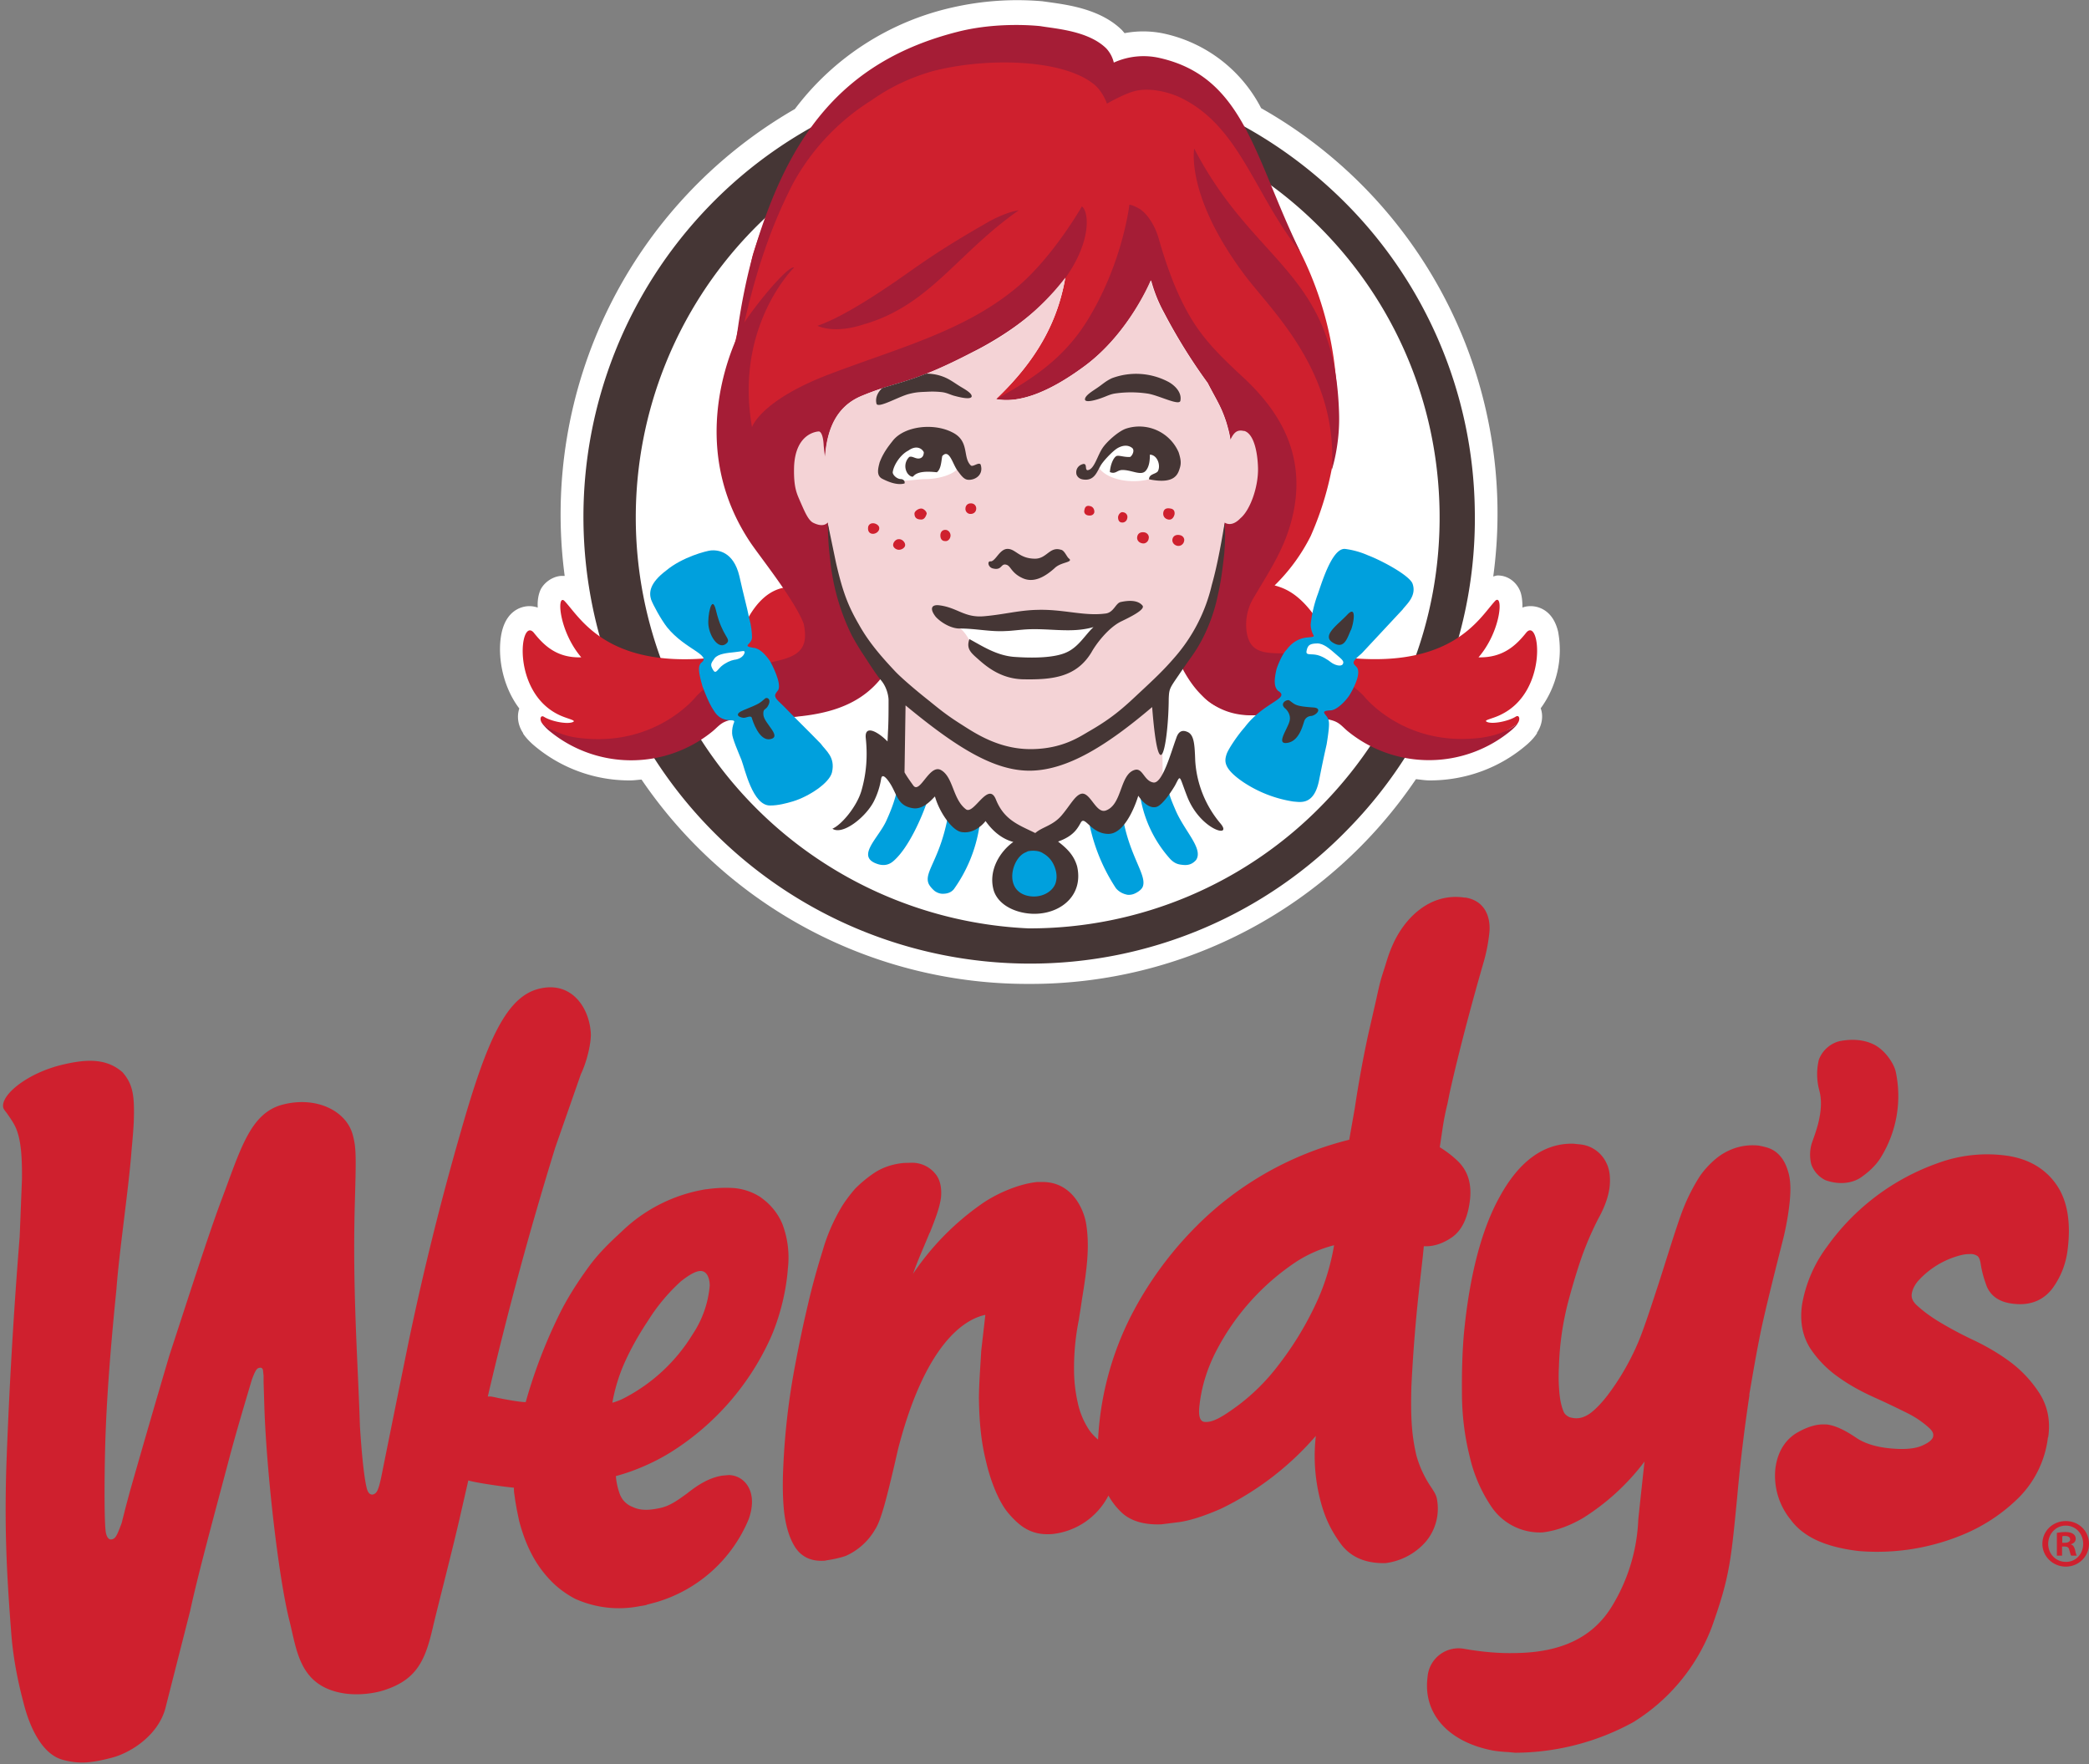 <svg xmlns="http://www.w3.org/2000/svg" xmlns:xlink="http://www.w3.org/1999/xlink" viewBox="0 0 100.81 85.13"><rect x="0" y="0" width="100.81" height="85.13" fill="#808080" stroke="none"/><linearGradient id="a"><stop offset="0" stop-color="#cf202e"/><stop offset="1" stop-color="#cf202e"/></linearGradient><radialGradient xlink:href="#a" id="b" cx="49.99" cy="64.17" r="38.22" gradientUnits="userSpaceOnUse"/><radialGradient xlink:href="#a" id="c" cx="99.68" cy="74.5" r="1.12" gradientUnits="userSpaceOnUse"/><path fill="url(#b)" d="M63.48 62.96a15.58 15.58 0 0 1-1.82 2.96 9.82 9.82 0 0 1-2.05 2c-.6.43-1.11.76-1.52.69-.27-.07-.24-.54-.2-.84.1-.87.37-1.75.82-2.61a11.54 11.54 0 0 1 3.87-4.29 6.2 6.2 0 0 1 1.8-.78c-.17 1-.47 1.97-.9 2.87m7.23-19.64c-1.73-.28-2.98 1.04-3.53 2.34-.2.46-.25.7-.44 1.28-.19.58-.26 1.02-.4 1.61l-.32 1.4a55.58 55.58 0 0 0-.64 3.52L65.11 55a15.77 15.77 0 0 0-7.57 4.37 17.29 17.29 0 0 0-2.95 4.11 14.82 14.82 0 0 0-1.6 5.99c-.16-.14-.32-.3-.44-.48a3.82 3.82 0 0 1-.54-1.3 7.3 7.3 0 0 1-.18-1.6 11.8 11.8 0 0 1 .23-2.39l.1-.64.06-.4c.25-1.52.36-2.54.2-3.57-.1-.69-.65-2.01-2.04-2.05h-.34c-.94.1-2.03.6-2.7 1.08a12.85 12.85 0 0 0-3.28 3.35c.14-.4.31-.81.48-1.21l.31-.74.04-.08c.23-.58.46-1.17.52-1.65.04-.43-.03-.79-.2-1.05a1.44 1.44 0 0 0-1.21-.63l-.38.01c-.54.05-1.02.21-1.43.48a6 6 0 0 0-.94.78c-.27.32-.52.65-.7.97a8.8 8.8 0 0 0-.85 2c-.25.8-.5 1.68-.72 2.64-.22.93-.42 1.88-.6 2.84a34.12 34.12 0 0 0-.58 4.94c-.04.8-.03 1.55.04 2.19.08.68.25 1.24.5 1.65.31.52.82.76 1.49.7l.03-.01c.13-.02.56-.08.96-.22a3.1 3.1 0 0 0 1.42-1.29c.28-.43.56-1.56.9-3l.2-.87c1.34-5.18 3.26-6.27 4.21-6.47l-.2 1.75c-.04.77-.1 1.44-.11 2.25.02 1.52.17 2.38.36 3.14.2.86.6 1.9 1.07 2.44.55.64 1.1 1.06 2.06 1h.02a3.45 3.45 0 0 0 2.74-1.86c.18.32.4.6.67.85.43.38 1.04.56 1.82.54h.05l.88-.11c.55-.08 1.22-.3 2-.64a14.23 14.23 0 0 0 4.59-3.52 8.5 8.5 0 0 0 .36 3.6c.2.59.45 1.07.85 1.62.45.6 1.13.92 2.04.92h.11a3.09 3.09 0 0 0 1.95-1.04 2.48 2.48 0 0 0 .54-2.01c-.03-.23-.15-.4-.27-.59a5.21 5.21 0 0 1-.73-1.56c-.22-.96-.28-1.76-.24-3.32a77.37 77.37 0 0 1 .37-4.67l.18-1.6.05-.5h.11c.4 0 .82-.14 1.23-.42.5-.34.79-.96.89-1.84.08-.75-.1-1.36-.56-1.82-.27-.27-.58-.5-.9-.7l.12-.8a12.24 12.24 0 0 1 .25-1.29l.08-.4c0-.03.55-2.57 1.64-6.35a8.1 8.1 0 0 0 .3-1.49c.07-.58-.08-1.55-1.17-1.72m15.62 13.33c.09.35.1.79.05 1.32-.05.5-.14 1.06-.28 1.67 0 .02-.79 3.07-1.1 4.53-.24 1.17-.39 2.07-.57 3.12v.07a81.2 81.2 0 0 0-.59 4.92c-.3 3.1-.37 3.85-1.22 6.24a9.24 9.24 0 0 1-3.8 4.6 11.94 11.94 0 0 1-5.65 1.47h-.04l-.32-.03a6.61 6.61 0 0 1-.72-.07c-2.17-.4-3.42-1.77-3.19-3.55a1.5 1.5 0 0 1 1.79-1.36c.87.15 1.69.22 2.42.2 2.25-.02 3.8-.76 4.72-2.31a8.69 8.69 0 0 0 1.24-4.14 682.52 682.52 0 0 1 .3-2.79 11.1 11.1 0 0 1-2.96 2.72c-.68.4-1.35.63-1.98.7h-.04a2.82 2.82 0 0 1-2.38-1.2 7.17 7.17 0 0 1-1.08-2.48c-.24-.96-.37-1.99-.37-3.06-.01-1.05.02-2.02.1-2.91.27-2.75.84-4.95 1.7-6.51.94-1.74 2.14-2.63 3.57-2.6l.39.04a1.57 1.57 0 0 1 1.21.89c.15.3.2.66.16 1.12-.05.46-.22.97-.54 1.55-.28.54-.55 1.15-.79 1.81-.2.57-.41 1.25-.62 2.02a14.01 14.01 0 0 0-.5 3.33c-.02.38-.02.78.02 1.22.03.38.1.7.21.96.06.15.26.26.32.27.09.02.18.04.3.04.2 0 .4-.07.6-.2.16-.1.54-.42.98-1.02.32-.43.92-1.31 1.41-2.48.23-.55.53-1.45.84-2.4.36-1.07.98-3.16 1.33-4.04a9.3 9.3 0 0 1 .77-1.51c.27-.41.7-.83 1.03-1.05.5-.33 1.06-.5 1.68-.47.14 0 .3.04.5.09.26.07.49.2.68.42.18.2.32.48.42.86m1.09-.45a1.9 1.9 0 0 1 .01-.98c.06-.19.23-.62.33-1.03.13-.54.18-1.08.04-1.58a3 3 0 0 1-.02-1.45c.2-.56.7-.86 1.07-.92.56-.1 1.11-.06 1.58.17.51.25.95.86 1.06 1.3a5.63 5.63 0 0 1-.72 4.16c-.23.38-.6.71-.93.94-.4.29-1.05.4-1.74.15a1.35 1.35 0 0 1-.68-.76m11.42 13.16a4.95 4.95 0 0 1-1.44 2.95 8.36 8.36 0 0 1-2.53 1.7 10.78 10.78 0 0 1-5.13.85l-.17-.02c-1.52-.2-2.55-.68-3.15-1.5a3.35 3.35 0 0 1-.73-2.5c.14-1 .67-1.49 1.09-1.72.5-.28.94-.4 1.34-.37h.05c.4.05.85.26 1.4.63.36.25.85.42 1.45.5.8.1 1.42.06 1.81-.14.29-.13.45-.28.47-.42.01-.07.03-.2-.19-.4a4.6 4.6 0 0 0-1.08-.73c-.48-.24-1-.49-1.6-.76-.62-.28-1.2-.6-1.71-.97a5.2 5.2 0 0 1-1.35-1.38c-.38-.6-.51-1.3-.4-2.1a6.5 6.5 0 0 1 1.2-2.8 11.1 11.1 0 0 1 5.35-4.04 6.9 6.9 0 0 1 3.34-.36c1.04.15 1.85.62 2.39 1.4.54.78.71 1.86.53 3.2a3.92 3.92 0 0 1-.7 1.77c-.32.44-.92.93-2.02.76-.75-.11-1.05-.52-1.18-.84-.1-.27-.19-.56-.25-.86-.04-.2-.05-.45-.18-.58a.58.58 0 0 0-.42-.1s-.17-.02-.54.09a4.17 4.17 0 0 0-1.85 1.13c-.2.21-.33.44-.37.68-.02.11-.03.3.21.54.3.28.68.57 1.15.85.47.28 1 .57 1.64.87.67.32 1.27.68 1.8 1.08.55.42 1 .92 1.35 1.46.4.62.55 1.34.43 2.14m-65.41-4.98a8.4 8.4 0 0 1-3.24 3.05 2.9 2.9 0 0 1-.64.26 8.5 8.5 0 0 1 .47-1.65c.33-.8.76-1.57 1.26-2.32a9 9 0 0 1 1.57-1.88c.35-.28.65-.46.87-.5.5-.08.53.57.53.7a5 5 0 0 1-.82 2.34m3.33-6.57a2.79 2.79 0 0 0-1.36-.48 6.3 6.3 0 0 0-1.31.06h-.03a7.59 7.59 0 0 0-4.08 2.06c-.48.44-1.04.97-1.51 1.6-.31.42-.9 1.25-1.38 2.18a24.64 24.64 0 0 0-1.72 4.43c-.32 0-1.02-.14-1.34-.2a3 3 0 0 0-.35-.07h-.14a177.1 177.1 0 0 1 3.26-12.03l1.23-3.52c.32-.67.51-1.58.48-2-.08-1.23-.93-2.48-2.44-2.14-1.6.35-2.55 2.4-3.83 6.9a138.5 138.5 0 0 0-2.55 10.29 2775.42 2775.42 0 0 0-1.3 6.43c-.13.58-.2.75-.4.8-.1.02-.23-.05-.29-.3-.13-.51-.24-1.6-.33-2.98-.1-3.18-.36-6.49-.25-10.67.07-2.39.07-2.77-.09-3.38-.3-1.19-1.77-1.9-3.37-1.49-1.6.4-2.06 2.2-2.99 4.65-.62 1.66-1.56 4.6-2.5 7.47A694.2 694.2 0 0 0 6.26 72l-.2.75-.19.75c-.23.62-.3.74-.46.78-.15.04-.24-.08-.29-.27-.1-.37-.08-2.75-.05-4 .06-2.56.3-5.33.55-7.81.13-1.8.6-4.92.73-6.71.05-.54.1-1.1.11-1.5.03-1.13-.05-1.68-.55-2.25-.78-.68-1.73-.63-2.82-.38-1.77.4-3.09 1.5-2.93 2.1.02.08.11.17.2.3.27.39.41.6.52 1 .13.46.19 1.1.18 2.13l-.11 2.78A251.6 251.6 0 0 0 .3 70.93c-.08 2.97.02 5.03.25 7.97.12 1.47.43 2.68.6 3.33.3 1.16.9 2.45 1.91 2.7.76.2 1.34.15 2.34-.11.92-.24 2.3-1.11 2.61-2.5l1.17-4.6c.35-1.64 1.14-4.55 1.81-7.07.39-1.5.9-3.18 1.16-4.06.16-.44.24-.56.35-.58.1-.03.16 0 .19.1l.03.28v.31l.03.95c.08 3.08.67 8.4 1.22 10.57.36 1.42.47 3.17 2.66 3.5 1 .14 1.85-.14 1.85-.14 1.61-.5 2.03-1.42 2.4-3.01.23-1 .96-3.78 1.36-5.56l.36-1.57c.3.1 1.64.3 2.2.35 0 .17.01.26.03.37l.04.29.07.4.11.53c.24.93.6 1.73 1.08 2.37.47.62.95 1.04 1.62 1.4a5.14 5.14 0 0 0 3.16.35l.08-.01.21-.04v-.01l.49-.13a6.95 6.95 0 0 0 4.44-4c.29-.82.13-1.34-.06-1.63a1.1 1.1 0 0 0-.9-.5l-.33.03c-.7.12-1.24.51-1.7.87-.43.31-.83.61-1.33.7-.56.12-.95.1-1.28-.06a1.06 1.06 0 0 1-.64-.68 3.24 3.24 0 0 1-.17-.81c.91-.24 1.97-.7 2.82-1.26a12.66 12.66 0 0 0 4.57-5.24c.48-1.01.83-2.36.91-3.51a4.57 4.57 0 0 0-.27-2.17 2.95 2.95 0 0 0-1-1.24"/><path fill="url(#c)" d="M99.52 74.45h.12c.14 0 .26-.05.26-.16 0-.1-.08-.17-.24-.17-.07 0-.11 0-.14.02zm0 .62h-.26v-1.1c.1-.02.24-.04.42-.04.2 0 .3.04.38.1.06.04.11.12.11.23 0 .13-.1.22-.23.26v.01c.11.03.16.12.2.27.03.17.06.23.08.27h-.27c-.03-.04-.05-.14-.09-.27-.02-.11-.08-.17-.22-.17h-.13v.44zm.16-1.45c-.47 0-.84.4-.84.88 0 .49.37.87.85.87.48.01.84-.38.84-.87s-.36-.88-.84-.88zm.01-.22c.63 0 1.12.48 1.12 1.1 0 .61-.5 1.1-1.12 1.1s-1.13-.49-1.13-1.1c0-.62.5-1.1 1.13-1.1z"/><path fill="#fff" d="M74.35 34.18a4.76 4.76 0 0 0 .84-3.7c-.27-1.14-1.08-1.23-1.32-1.23-.14 0-.28.02-.4.07 0-.33-.03-.63-.14-.86-.2-.42-.6-.69-1.05-.69-.07 0-.15.03-.22.05a22.47 22.47 0 0 0-11.2-22.6 6.93 6.93 0 0 0-4.74-3.61 4.83 4.83 0 0 0-1.85-.01l-.13-.15c-1-.98-2.5-1.2-3.41-1.33L50.3.06a14.11 14.11 0 0 0-4.34.3 13.1 13.1 0 0 0-7.6 4.9 22.57 22.57 0 0 0-11.11 22.53h-.12c-.42 0-.87.3-1.05.68-.1.23-.15.52-.13.85a1.23 1.23 0 0 0-.41-.07c-.24 0-1.05.1-1.32 1.23-.23.98-.05 2.53.84 3.71-.13.39-.06.82.18 1.18l.01.04c.12.17.24.31.46.51a7.12 7.12 0 0 0 4.7 1.74c.19 0 .37-.03.55-.04a22.52 22.52 0 0 0 18.69 9.86 22.44 22.44 0 0 0 18.68-9.88c.22.02.44.06.67.06 1.75 0 3.42-.62 4.72-1.76.2-.18.33-.33.45-.51v-.03c.24-.36.32-.8.18-1.18"/><path fill="#fff" d="M70.37 25.01a20.63 20.63 0 1 1-41.26 0 20.63 20.63 0 0 1 41.26 0"/><path fill="#453635" d="M49.64 5.14a19.85 19.85 0 0 0 0 39.66 19.7 19.7 0 0 0 14.24-6.03c3.68-3.8 5.67-8.81 5.59-14.1s-2.22-10.25-6.02-13.94a19.73 19.73 0 0 0-13.8-5.6m0 41.37A21.56 21.56 0 0 1 34.19 9.98a21.36 21.36 0 0 1 15.45-6.55c5.63 0 10.95 2.16 15 6.08a21.4 21.4 0 0 1 6.53 15.13 21.4 21.4 0 0 1-6.07 15.32 21.35 21.35 0 0 1-15.45 6.54"/><path fill="#cf202e" d="M73.15 34.58c-.38.24-1.2.39-1.42.24-.13-.08.34-.14.75-.36 2.24-1.13 1.84-4.69 1.18-3.94-.48.6-1.11 1.23-2.31 1.2 1.09-1.27 1.2-3.05.82-2.74-.78.81-2.15 3.59-8.12 2.63.17-.21.35-.42.54-.6a3 3 0 0 1-.92-.94c-.91-1.44-1.7-1.69-2.16-1.82a8.94 8.94 0 0 0 1.74-2.38 15.16 15.16 0 0 0 1.2-7.84 16.73 16.73 0 0 0-1.7-5.87c-1.3-2.43-2.58-6.86-6.95-8.35-.9-.04-1.36 0-2.14.35-.08-.16-.82-.77-.9-.9-.46-.42-1.82-.8-2.43-1-1.26-.02-2.37-.33-3.75.04-5.87 1.59-8.49 4.52-10.22 9.9-.15.46-.35 1.91-.37 2.36.05-.16-1.9 5.8-.6 9.05.23.28.26.8.5 1.07.62 1.44 1.6 2.33 2.2 3.65-1.93.08-2.6 3.02-2.66 3.27-6.04 1-7.41-1.8-8.2-2.61-.37-.32-.26 1.46.82 2.73-1.2.04-1.82-.6-2.3-1.2-.67-.74-1.07 2.82 1.17 3.95.41.21.88.28.75.36-.23.14-1.04 0-1.42-.24-.18-.11-.24.17-.04.37 5.76 3.83 8.41-.38 9.29-.5 3.18.91 8.8-1.33 6.3-3.27a9.87 9.87 0 0 1-1.73-4.99c-.15-1.18 0-1.54-1.3-1.44.45-1.43.93-2.69.45-4.87a.77.77 0 0 0-.24.17c2.56-2.5 7.6-2.8 10.37-5.52.36-.63 1.77-.83 2.11-1.48-.31 2.25-1.31 4.22-3.4 6.2 0 0 1.47.01 2.63-.82 1.99-1.41 2.91-3.13 4.28-4.62 0-.07.39-.4.37-.5.22.12.66.48.8.7 1.62 2.5.3 1.89 2.1 4.16.1.12.3.64.4.76.39.74.57 1.19 1.07 1.86.64.45.51 1.2.89 2.47-.11 1.58-.44 2.82-1.5 3.52-.05 1.38-1.21 4.58-1.21 4.58.1.31-1.23 2.43 1.9 3.07.83.16 2.07 0 3.12-.19.09-.68.32-1.32.66-1.92a4.4 4.4 0 0 0 .24 2.15l.1-.03c.87.12 3.53 4.33 9.29.5.19-.2.13-.48-.05-.37"/><path fill="#00a0dd" d="M56.74 39.12c-.24-.56-.4-.93-.4-1.42-.02-.08-.11-.15-.23-.2l.01.57-1-.41c-.1.13-.15.33-.12.6a5.94 5.94 0 0 0 1.47 3.19c.24.25.43.27.65.29.26.02.44-.06.6-.24.36-.54-.54-1.37-.98-2.38m-10.4.64-.55-.63c-.37 2.33-1.24 2.94-.97 3.53.1.19.29.34.29.34.13.09.26.13.38.13.19 0 .39-.04.54-.22a7.05 7.05 0 0 0 1.22-2.94c.03-.18.03-.36.01-.54zm-1.88-1.11-.89-.22-.1-.54a1.2 1.2 0 0 0-.18.26c-.1.36-.17.69-.52 1.46-.39.86-1.53 1.76-.37 2.1.37.1.6-.05.75-.19.7-.63 1.33-2.05 1.62-2.92.04-.16.08-.32.1-.49zm9.08 1.15-1.06-.57a8.86 8.86 0 0 0 1.37 3.63c.14.17.34.28.57.32a.7.7 0 0 0 .38-.08s.28-.13.35-.32c.22-.6-.79-1.6-1.04-3.85zm-4.21 3.6c1.1.28 2.1-.58 2.12-.87a3.88 3.88 0 0 0-.78-1.35 1.2 1.2 0 0 0-1.2-.24c-.34.12-1 .79-.98 1.42 0 .5.84 1.04.84 1.04"/><path fill="#a51d36" d="M41.76 15.63c3.14-.94 4.45-3.42 7.4-5.48-.49.07-1.1.35-1.5.58-2.5 1.43-3.28 2.05-4.44 2.85-1.17.8-2.68 1.77-3.77 2.14 0 0 .78.43 2.3-.09M55.97 2.8a3.48 3.48 0 0 0-2.22.22 1.53 1.53 0 0 0-.36-.68c-.86-.85-2.42-.95-3.19-1.08-.9-.09-2.47-.11-3.97.27-5.7 1.44-8.23 5.18-9.85 10.63-.33 1.1-.65 2.68-.84 4.18-.71 1.62-2.05 5.81.7 9.88.5.73 2.12 2.76 2.54 3.87.6 2.68-2.79 1.08-5.16 3.49 0 0-1.96 2.53-5.75 2.02a3.58 3.58 0 0 1-1.69-.68c.06.09.13.17.27.3a6.21 6.21 0 0 0 7.95.06c.45-.38.46-.62 1.97-.62 2.62 0 4.98-.2 6.35-2.2-1.06-1.39-1.54-1.88-1.96-2.74 0-.43-.13-1-.47-1.72-.22-2.71-.5-3.07-.46-4.43-.1-1.73-.03-3.73 1.77-4.47 1.81-.75 2.3-.52 5.37-2.12 5.7-2.95 5.83-6.56 5.24-7.02 0 0-1.32 2.32-3 3.79-2.52 2.18-5.73 3-9.11 4.28-3.4 1.28-3.81 2.58-3.81 2.58-.86-4.88 2.03-7.7 2.03-7.7-.28-.1-1.74 1.65-2.4 2.65.73-3.17 1.53-5.1 2.34-6.69a10.9 10.9 0 0 1 3.78-4.02 9.66 9.66 0 0 1 2.95-1.41c2.53-.67 6.33-.62 7.84.66.4.34.59.9.59.9s.73-.42 1.25-.58c.73-.22 1.6 0 2.14.22 2.99 1.32 3.68 4.69 5.94 7.52-2.23-4.56-2.69-8.43-6.78-9.36m4.17 10.57c1.3 1.7 4.44 4.64 4.13 9.3 0 0 .4-1.19.35-2.72-.2-6.86-4.06-7.13-6.99-12.78 0 0-.44 2.32 2.51 6.2m13.1 21.54c-.06.1-.13.17-.27.3a6.2 6.2 0 0 1-7.95.06c-.34-.29-.43-.5-1.11-.58a4.44 4.44 0 0 1-.33-2.37c-.28.48-.48 1-.59 1.53-.08 0-.16.14-.25.16-2.87 1.11-4.61.37-5.75-1.89.1-.14.7-.93.78-1.07.23-.5.94-2.02 1.13-4.07.32-2.74.3-3.36.4-4.04.16-1.3.16-1.63-.12-2.56-.25-.77-.45-1.03-.9-1.9a26.92 26.92 0 0 1-2.11-3.4 6.92 6.92 0 0 1-.62-1.55s-1.05 2.54-3.2 4.13c-1.83 1.36-3.24 1.8-4.27 1.6 1.58-.89 3.22-1.87 4.42-3.84 1.69-2.76 2-5.54 2-5.54s.12-.01.46.18c.26.14.73.63.97 1.5.09.32.44 1.51.88 2.5.79 1.78 1.54 2.63 3.13 4.1 1.55 1.43 3.07 3.47 2.5 6.45-.34 1.74-1.12 2.83-1.98 4.3a2.5 2.5 0 0 0-.3 1.58c.24 1.6 1.82.73 3.82 1.22-.14.19-.27.38-.38.58.74.22 1.51.58 2.2 1.28 0 0 1.96 2.54 5.75 2.02.64-.1 1.23-.3 1.69-.68"/><path fill="#f4d3d6" d="M60.03 20.8c-.35-.09-.5.1-.66.43-.04-.25-.1-.51-.2-.85-.25-.77-.45-1.03-.9-1.9a26.87 26.87 0 0 1-2.12-3.4 6.96 6.96 0 0 1-.62-1.55s-1.04 2.54-3.18 4.13c-1.84 1.36-3.25 1.8-4.28 1.6 1.97-1.88 2.97-3.75 3.34-5.86a12.22 12.22 0 0 1-4.45 3.58c-3.08 1.6-3.56 1.37-5.37 2.12-1.28.52-1.69 1.7-1.78 2.95l-.06-.53c-.03-.71-.23-.7-.23-.7s-1.13.01-1.2 1.7c-.03 1.04.15 1.33.3 1.69.18.4.37.9.63 1.02.43.21.62.07.7-.02l.01.15.03.15.03.23c.36 2.27.7 3.64 1.28 4.51l.15.35c.12.22.25.41.36.59.38.3.57.6.61.9l.07.09.22.28-.02.03.18.15c.23.26.47.48.7.66l-.14 4.41.14.73.9.2.42-.55 1.45 1.67 1.25-.44s.3.12.56.35c.25.22 1.83.92 1.83.92l.73-.28.93-.7.37-.63 1.53.81 1.45-2.19 1.13.47-.07-5 .4-.45c.44-.5.95-1.03 1.33-1.6l.04-.1.02-.03.04-.1.03-.06.03-.09.04-.09.04-.08.04-.11.03-.08.05-.13.04-.09.05-.14.03-.09.05-.16.03-.1.06-.17.03-.1.05-.18.03-.1.05-.2.03-.1.05-.2.03-.12.04-.22.02-.12.04-.22.02-.13.04-.25.02-.1.04-.38.2-1.77c.11.08.4.19.77-.2.47-.39.87-1.51.85-2.42-.02-.8-.21-1.68-.68-1.8"/><path fill="#00a0dd" d="M36.29 30.77c0-.23-.03-.57-.14-.96-.12-.59-.24-.98-.47-2.01-.29-1.22-1.07-1.26-1.36-1.24-.23.02-1.39.32-2.17.97-.82.62-.83 1.07-.73 1.4.09.25.48.97.78 1.35.87 1.07 2.17 1.33 1.63 1.71-.16.17-.12.46.07 1.13.15.4.3.76.44 1 .14.2.27.58.82.63.14.01.3 0 .27.09-.07.16-.11.37-.1.55 0 .23.31.93.45 1.28.16.41.54 2.22 1.39 2.2.38 0 .76-.1 1.1-.2.78-.24 1.76-.89 1.88-1.4.17-.74-.3-1.04-.54-1.38-.46-.48-1.48-1.48-1.78-1.8l-.25-.24c-.3-.29-.15-.37-.02-.56.16-.32-.3-1.22-.41-1.4-.2-.29-.5-.62-.8-.63-.58-.1-.07-.14-.06-.5"/><path fill="#453635" d="M35.88 34.27c.79-.32.77-.33 1.05-.57.1-.07.33.05.11.4-.09.15-.23.09-.2.4.04.42.92 1.05.33 1.17-.54.1-.85-.89-.89-1.03-.04-.14-.28.01-.4 0-.25-.03-.46-.18 0-.37m-1.69-4.08c.07.56.51 1.2.88.85.23-.23-.21-.29-.52-1.59-.2-.84-.42.3-.36.74"/><path fill="#fff" d="M35.46 31.47c-.36.04-.8.07-.98.3-.18.25-.21.31-.08.54.13.24.2.04.4-.15.21-.18.46-.29.63-.32.2-.02.43-.12.5-.33.04-.16-.13-.07-.47-.04"/><path fill="#00a0dd" d="M64.2 34.28c.3 0 .73-.44.92-.73.11-.18.64-1.08.33-1.38-.16-.16-.2-.21.05-.45.1-.1.2-.17.26-.24l1.93-2.07c.16-.23.7-.65.47-1.26-.18-.4-1.46-1.09-2.14-1.35a4 4 0 0 0-1.1-.31c-.67-.08-1.2 1.87-1.36 2.27a6.17 6.17 0 0 0-.31 1.37c0 .17.05.37.14.53.05.09-.14.08-.29.1-.6.05-.9.45-1.01.59-.14.13-.34.51-.48.91-.16.65-.1.92.07 1.08.61.37-.69.53-1.61 1.75-.34.38-.8 1.06-.88 1.31-.1.32-.17.68.82 1.35a6 6 0 0 0 2.41.93c.32.02.98.2 1.23-1 .2-1.01.27-1.31.37-1.76.09-.54.14-.97.1-1.13-.03-.3-.53-.48.08-.51"/><path fill="#453635" d="M63.38 34.14c-.9-.06-.87-.14-1.16-.34-.1-.07-.49.13-.21.38.1.08.3.32.22.62-.1.39-.67 1.13-.12 1.05.63-.08.78-.97.85-1.1a.37.37 0 0 1 .32-.2c.26-.04.55-.38.1-.41m1.81-3.74c-.18.4-.31.92-.82.64-.65-.34.16-.86.65-1.38.47-.5.3.45.17.75"/><path fill="#fff" d="M64.48 31.58c-.3-.26-.61-.54-.92-.53-.32.01-.44.06-.5.32-.07.26.12.18.41.22.3.04.61.25.76.37.17.13.48.23.57.09.08-.14-.03-.22-.32-.47m-17.51-.3s-.44-1.08-.9-1.05c.8-.01 1.84.16 2.63.1.12-.01.37-.11.5-.12 1.22-.13 2.66.22 3.79-.11-.38.36-.62 1.24-1.17 1.52-.6.3-1.98.38-2.84.33-.87-.05-1.4-.35-2.01-.67"/><path fill="#cf202e" d="M41.89 25.48c0-.13.09-.23.24-.23.13 0 .3.1.3.23.01.17-.17.28-.3.28-.16 0-.25-.11-.24-.28m1.21.82c0-.14.14-.29.28-.28.15-.01.3.14.3.28 0 .12-.15.23-.3.23-.14 0-.28-.11-.28-.23m1.03-1.52c0-.1.17-.24.33-.24.1 0 .26.13.26.25-.06.2-.15.28-.26.28-.21 0-.33-.08-.33-.29m1.25 1.06c0-.14.07-.27.24-.27.14 0 .25.13.25.27s-.11.29-.26.27c-.17 0-.23-.13-.23-.27m1.21-1.29c0-.15.1-.26.26-.26s.26.11.26.25-.1.26-.27.26a.24.24 0 0 1-.25-.25m5.74.07c.02-.15.1-.24.26-.2.14.02.23.14.22.3-.03.13-.16.18-.31.15s-.2-.15-.17-.25m1.63.3c.03-.12.13-.23.24-.2.15.02.23.15.2.28-.02.14-.14.24-.29.21-.12-.02-.17-.15-.15-.3m2.18-.19c.03-.15.14-.22.34-.18.16.02.22.13.2.28-.04.16-.14.28-.3.25-.2-.04-.27-.2-.24-.35m-1.26 1.18c.03-.17.17-.24.35-.21.15.03.24.17.2.31-.02.14-.16.25-.3.22-.19-.03-.28-.18-.25-.32m1.7.12c.03-.16.17-.23.34-.2.15.02.26.15.22.3a.28.28 0 0 1-.32.22c-.16-.03-.27-.17-.24-.32"/><path fill="#fff" d="M44.62 21.28c-.8.23-1.4.85-1.65 1.47 0 .18.45.36.46.43.22.06.96-.07 1.22-.06.88 0 1.88-.4 1.63-.9 0 0-.85-1.17-1.66-.94m11.41 1.52c.22-.36-.77-1.7-1.4-1.63-.63.07-1.1.3-1.6 1.07l-.02.3c.24.4.91.68 1.7.68.26 0 .5-.03.73-.09 0-.24.37.02.59-.34"/><path fill="#453635" d="M49.56 43.22c.67.17 1.3-.2 1.4-.68.08-.34-.03-.66-.14-.87a1.2 1.2 0 0 0-.48-.49c-.24-.17-.62-.13-.74-.1l-.1.05c-.67.26-1.07 1.8.06 2.09m-5.86-9.18-.05 3.23c.1.18.24.38.42.63.32.45.78-1.05 1.34-.74.6.34.56 1.4 1.2 1.89.38.3 1.08-1.39 1.45-.47.4 1 1.11 1.23 1.9 1.62.34-.3.84-.35 1.27-.85.4-.47.64-.95.93-1.04.45-.14.72.98 1.21.8.8-.29.66-1.76 1.4-1.96.38-.1.44.54.89.61.44.07.86-1.49 1.1-2.13.1-.32.27-.42.52-.32.35.13.37.6.4 1.42a5.19 5.19 0 0 0 1.21 3c.64.75-.98.33-1.61-1.32-.4-1.03-.29-1.04-.58-.5 0 0-.55.94-.9 1.03-.45.12-.87-.54-.87-.54s-.53 1.84-1.44 1.84c-.84 0-1.13-.9-1.33-.55-.15.26-.33.65-1.1.92.41.32.76.64.92 1.2.3 1.34-.7 2.2-1.88 2.28-.84.06-1.87-.3-2.14-1.1-.3-1 .33-1.93.94-2.36-.56-.15-1-.53-1.34-1.01 0 0-.47.65-1.17.53-.45-.08-1.06-.96-1.27-1.71-.01-.04-.5.66-1.07.56-.76-.12-.75-.68-1.12-1.23-.08-.12-.36-.52-.41-.18a3.7 3.7 0 0 1-.35 1.08c-.4.78-1.52 1.65-2 1.32.43-.18 1.17-1.05 1.4-1.83.25-.87.3-1.69.21-2.54-.07-.68.6-.3 1.05.16l.02-.44c.03-.48.03-1.03.03-1.55 0-.23-.1-.66-.37-.97-.28-.33-.7-1.02-.94-1.37 0 0-.29-.46-.47-.8a10.6 10.6 0 0 1-1.03-3.57c-.12-1-.1-1.22-.13-1.86l.4 1.92c.33 1.45.6 2.12 1.11 3 .5.9 1.16 1.63 1.77 2.28.36.37 1.1.99 1.57 1.36.63.51.91.74 1.62 1.19.63.4 1.8 1.2 3.38 1.18 1.5-.02 2.31-.6 2.8-.88 1.04-.6 1.59-1.08 2.31-1.76.84-.78 1.26-1.18 1.77-1.77a8.11 8.11 0 0 0 1.81-3.52c.3-1.06.5-2.3.62-2.99.01.25.05.53-.02 1.48-.08.7-.15 1.32-.3 1.96a8.25 8.25 0 0 1-.78 2.21c-.38.7-.48.75-1.12 1.7-.44.64-.46.66-.48 1.14-.01 2-.46 4.74-.8.4-2.2 1.87-4.1 3.05-5.88 3.07-1.76.02-3.6-1.15-6.02-3.15m10.65-13.36c-.37.12-.95.64-1.15.95-.25.37-.4 1.05-.73 1.06-.12-.04 0-.32-.19-.3-.24.05-.39.26-.33.51.05.13.16.22.33.24.58.08.67-.45.89-.76.18-.25.56-.64.77-.76.18-.1.46-.19.7 0 .13.12 0 .37-.1.43-.27.02-.52-.08-.64-.05-.13.03-.31.36-.34.78.28.12.34-.1.61-.1.44 0 .87.28 1.1.06.22-.22.22-.63.22-.8.37.01.54.54.38.81-.12.14-.42.12-.42.38 1.27.26 1.4-.27 1.49-.56.07-.23.04-.42-.06-.74a2.07 2.07 0 0 0-2.53-1.15m-11.8 2.41c.23.12.71.35 1.1.24.04-.14-.09-.21-.17-.21-.24-.01-.4-.23-.4-.32.03-.33.36-.86.76-1.06.36-.26.64-.12.74.08 0 .15-.06.27-.2.3-.2.04-.35-.13-.5-.07a.62.62 0 0 0-.08.8c.1.13.23.18.27.14.2-.25.67-.25 1.14-.2.2-.15.21-.5.26-.78.34-.38.5.38.73.69.15.2.3.43.5.45.35.04.79-.24.62-.74-.1-.12-.37.14-.47.05-.41-.39-.04-1.18-.9-1.6-.9-.46-2.3-.3-2.86.4-.22.28-.46.58-.64 1.05-.08.3-.16.62.1.78m8.65 3.44c-.55-.17-.68.43-1.25.43-.79 0-.95-.51-1.37-.47-.35.04-.53.57-.76.6-.19-.04-.15.28.09.34.47.12.37-.28.68-.17.19.07.23.4.76.64s1.06-.05 1.54-.48c.3-.3.87-.27.72-.45-.12-.06-.22-.39-.4-.44m1.15-7.24c.04.16.58 0 .84-.1.2-.07.36-.16.6-.2a5.41 5.41 0 0 1 1.56 0c.53.07 1.52.6 1.6.36.09-.42-.28-.76-.57-.92a3.33 3.33 0 0 0-2.73-.18c-.32.15-.43.28-.73.48-.2.14-.6.37-.57.56m-3.79 11.16c.13 0 .6-.05.73-.06 1.22-.12 2.34.2 3.47-.13-.39.36-.7.93-1.26 1.2-.6.3-1.7.3-2.55.24-.87-.06-1.58-.54-2.18-.86-.17.49.1.68.47 1.01.43.38 1.1.9 2.1.93 1.45.03 2.59-.1 3.32-1.3.22-.4.82-1.2 1.45-1.5.35-.17 1.15-.55 1.02-.75-.24-.3-.72-.25-1.05-.18-.26.05-.34.53-.77.56-1.02.13-2.01-.22-3.27-.18-.9.02-1.62.23-2.59.31-.93.07-1.26-.42-2.13-.53-.4-.05-.47.18-.17.56.28.3.77.57 1.16.56.8 0 1.47.17 2.25.12M46.05 19.1c-.22-.06-.35-.15-.62-.18a4.17 4.17 0 0 0-.6-.02c-.38.02-.57.01-.96.11-.51.13-1.47.7-1.57.48-.08-.3.07-.57.27-.76.69-.22 1.25-.35 2.13-.7.28 0 .56.05.82.15.29.11.5.27.77.44.2.13.63.34.6.52-.06.16-.58.03-.84-.04"/></svg>